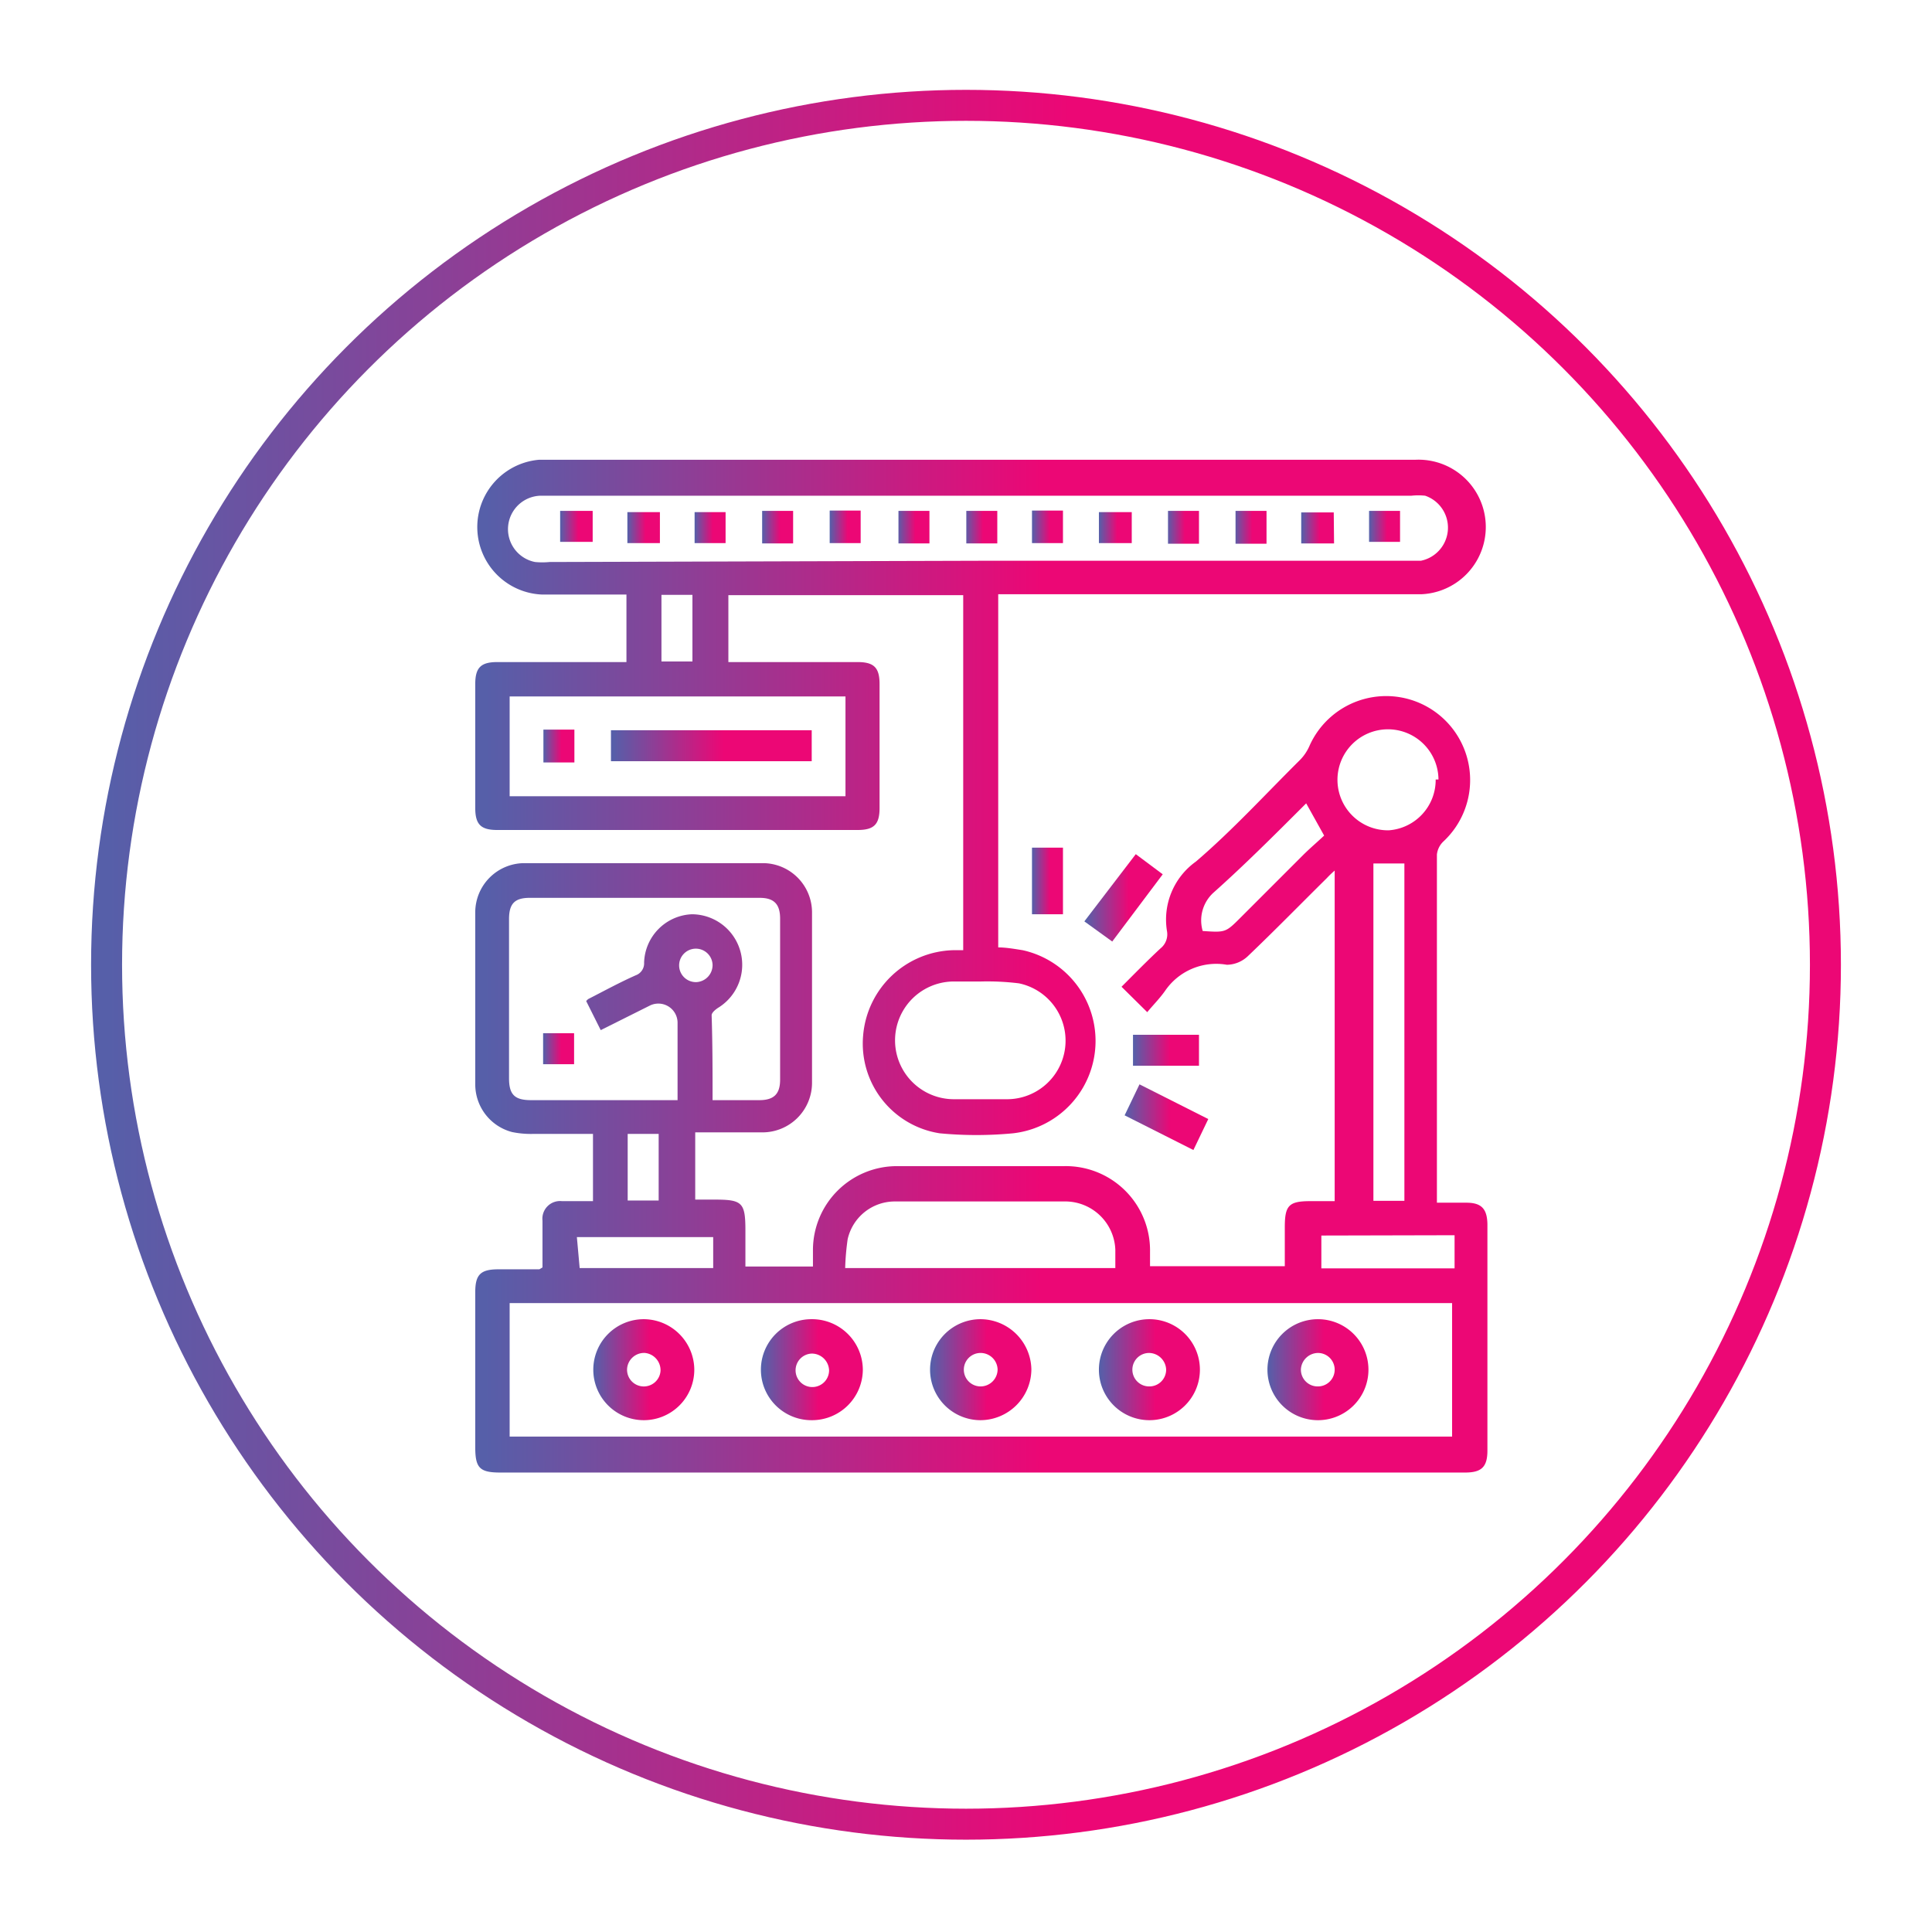 <svg id="Layer_1" data-name="Layer 1" xmlns="http://www.w3.org/2000/svg" xmlns:xlink="http://www.w3.org/1999/xlink" viewBox="0 0 62.36 62.36"><defs><linearGradient id="linear-gradient" x1="2.94" y1="31.14" x2="59.41" y2="31.14" gradientUnits="userSpaceOnUse"><stop offset="0.01" stop-color="#565fa9"/><stop offset="0.56" stop-color="#ec0775"/></linearGradient><linearGradient id="linear-gradient-2" x1="15.33" y1="34.97" x2="47.98" y2="34.97" xlink:href="#linear-gradient"/><linearGradient id="linear-gradient-3" x1="15.34" y1="25.72" x2="47.97" y2="25.72" xlink:href="#linear-gradient"/><linearGradient id="linear-gradient-4" x1="35.03" y1="28.98" x2="37.53" y2="28.98" xlink:href="#linear-gradient"/><linearGradient id="linear-gradient-5" x1="36.3" y1="36.06" x2="38.95" y2="36.06" xlink:href="#linear-gradient"/><linearGradient id="linear-gradient-6" x1="33.31" y1="28.44" x2="34.36" y2="28.44" xlink:href="#linear-gradient"/><linearGradient id="linear-gradient-7" x1="36.57" y1="33.87" x2="38.7" y2="33.87" xlink:href="#linear-gradient"/><linearGradient id="linear-gradient-8" x1="40.91" y1="44.21" x2="44.17" y2="44.21" xlink:href="#linear-gradient"/><linearGradient id="linear-gradient-9" x1="30.03" y1="44.21" x2="33.29" y2="44.21" xlink:href="#linear-gradient"/><linearGradient id="linear-gradient-10" x1="24.59" y1="44.21" x2="27.85" y2="44.21" xlink:href="#linear-gradient"/><linearGradient id="linear-gradient-11" x1="19.15" y1="44.21" x2="22.41" y2="44.21" xlink:href="#linear-gradient"/><linearGradient id="linear-gradient-12" x1="35.47" y1="44.21" x2="38.73" y2="44.21" xlink:href="#linear-gradient"/><linearGradient id="linear-gradient-13" x1="17.53" y1="33.87" x2="18.58" y2="33.87" xlink:href="#linear-gradient"/><linearGradient id="linear-gradient-14" x1="18.08" y1="17.01" x2="19.13" y2="17.01" xlink:href="#linear-gradient"/><linearGradient id="linear-gradient-15" x1="20.25" y1="17.01" x2="21.3" y2="17.01" xlink:href="#linear-gradient"/><linearGradient id="linear-gradient-16" x1="22.42" y1="17.01" x2="23.47" y2="17.01" xlink:href="#linear-gradient"/><linearGradient id="linear-gradient-17" x1="44.19" y1="17.01" x2="45.23" y2="17.01" xlink:href="#linear-gradient"/><linearGradient id="linear-gradient-18" x1="42.01" y1="17.02" x2="43.06" y2="17.02" xlink:href="#linear-gradient"/><linearGradient id="linear-gradient-19" x1="39.84" y1="17.02" x2="40.88" y2="17.02" xlink:href="#linear-gradient"/><linearGradient id="linear-gradient-20" x1="37.67" y1="17.02" x2="38.7" y2="17.02" xlink:href="#linear-gradient"/><linearGradient id="linear-gradient-21" x1="35.47" y1="17.01" x2="36.53" y2="17.01" xlink:href="#linear-gradient"/><linearGradient id="linear-gradient-22" x1="33.31" y1="17" x2="34.35" y2="17" xlink:href="#linear-gradient"/><linearGradient id="linear-gradient-23" x1="31.14" y1="17.02" x2="32.19" y2="17.02" xlink:href="#linear-gradient"/><linearGradient id="linear-gradient-24" x1="28.96" y1="17.02" x2="30.01" y2="17.02" xlink:href="#linear-gradient"/><linearGradient id="linear-gradient-25" x1="24.6" y1="17.01" x2="25.65" y2="17.01" xlink:href="#linear-gradient"/><linearGradient id="linear-gradient-26" x1="26.78" y1="17" x2="27.82" y2="17" xlink:href="#linear-gradient"/><linearGradient id="linear-gradient-27" x1="19.72" y1="24.09" x2="26.2" y2="24.09" xlink:href="#linear-gradient"/><linearGradient id="linear-gradient-28" x1="17.54" y1="24.08" x2="18.58" y2="24.08" xlink:href="#linear-gradient"/></defs><circle cx="31.18" cy="31.14" r="27.74" style="fill:none;stroke-miterlimit:10;stroke:url(#linear-gradient)"/><path d="M17.51,40.91V39.4a.57.57,0,0,1,.63-.63h1V36.6H17.2a3,3,0,0,1-.67-.06A1.59,1.59,0,0,1,15.34,35c0-1.86,0-3.72,0-5.57a1.59,1.59,0,0,1,1.57-1.57h7.72a1.59,1.59,0,0,1,1.58,1.59c0,1.83,0,3.67,0,5.5a1.6,1.6,0,0,1-1.61,1.6H22.44v2.17h.62c.9,0,1,.09,1,1v1.16h2.18c0-.18,0-.37,0-.56a2.71,2.71,0,0,1,2.69-2.68c1.8,0,3.61,0,5.41,0a2.72,2.72,0,0,1,2.78,2.77v.46h4.35V39.61c0-.7.13-.84.82-.84h.79V28.1a3.24,3.24,0,0,0-.26.25c-.85.84-1.68,1.69-2.54,2.51a1,1,0,0,1-.68.28,2,2,0,0,0-2,.85c-.17.24-.38.45-.57.68l-.83-.82c.42-.42.83-.84,1.26-1.24a.58.58,0,0,0,.21-.54,2.3,2.3,0,0,1,.93-2.26c1.17-1,2.25-2.18,3.36-3.28a1.49,1.49,0,0,0,.3-.44,2.71,2.71,0,1,1,4.33,3.07.68.68,0,0,0-.21.42q0,5.48,0,11c0,.06,0,.13,0,.24h.95c.49,0,.67.2.68.69v7.31c0,.53-.19.71-.72.71H16.15c-.67,0-.81-.15-.81-.82v-5c0-.57.17-.74.75-.74h1.32Zm29.36,1.15H16.45v4.31H46.87ZM23,35.51h1.51c.47,0,.67-.2.67-.66v-5.2c0-.47-.2-.67-.66-.67H17.1c-.49,0-.67.19-.67.69q0,2.56,0,5.13c0,.53.18.71.71.71h4.42l.31,0V33a.62.62,0,0,0-.9-.54l-1.58.79-.47-.94.06-.06c.51-.26,1-.53,1.54-.77a.41.41,0,0,0,.27-.41,1.61,1.61,0,0,1,1.54-1.56,1.63,1.63,0,0,1,.88,3c-.1.06-.24.17-.24.26C23,33.71,23,34.59,23,35.51Zm4.33,5.42H36v-.59a1.62,1.62,0,0,0-1.58-1.56c-1.85,0-3.69,0-5.54,0A1.56,1.56,0,0,0,27.36,40,8.14,8.14,0,0,0,27.28,40.93Zm18-2.17V27.87h-1V38.76Zm1.1-13.6a1.63,1.63,0,1,0-1.6,1.64A1.63,1.63,0,0,0,46.34,25.16Zm-4.27.77c-1,1-2,2-3,2.89a1.21,1.21,0,0,0-.34,1.23c.74.05.74.05,1.23-.44l2-2c.23-.23.48-.44.69-.64Zm-23.45,15h4.31v-1H18.62Zm23.94-1.05v1.06h4.3V39.87ZM20.26,36.6v2.15h1V36.6ZM23,31.14a.54.54,0,1,0-.52.56A.55.55,0,0,0,23,31.14Z" style="fill:url(#linear-gradient-2)"/><path d="M20.22,21.37V19.19H17.49a2.18,2.18,0,0,1-.09-4.35H45.68a2.17,2.17,0,1,1,.21,4.34c-.42,0-.84,0-1.26,0H32.22V30.58c.26,0,.53.05.79.09a3,3,0,0,1-.31,5.91,12.5,12.5,0,0,1-2.37,0,2.93,2.93,0,0,1-2.47-3.16,3,3,0,0,1,2.9-2.75h.33V19.21H23.51v2.16h.36c1.27,0,2.54,0,3.81,0,.53,0,.71.18.71.71v4c0,.53-.18.71-.71.71H16.05c-.53,0-.71-.18-.71-.71v-4c0-.53.18-.71.71-.71,1.26,0,2.52,0,3.77,0ZM31.65,18.1H45.86A1.09,1.09,0,0,0,46,16a2.16,2.16,0,0,0-.44,0H17.47a1.08,1.08,0,0,0-.2,2.14,2.42,2.42,0,0,0,.47,0Zm-4.36,4.38H16.45V25.7H27.29Zm4.38,9.2v0h-.88a1.9,1.9,0,0,0,0,3.8c.58,0,1.16,0,1.73,0a1.89,1.89,0,0,0,.37-3.74A8.24,8.24,0,0,0,31.67,31.68ZM21.35,19.2v2.15h1V19.2Z" style="fill:url(#linear-gradient-3)"/><path d="M36.66,27.57l.87.65L35.9,30.39,35,29.74Z" style="fill:url(#linear-gradient-4)"/><path d="M36.3,36l.48-1L39,36.12l-.48,1Z" style="fill:url(#linear-gradient-5)"/><path d="M33.31,27.36h1v2.15h-1Z" style="fill:url(#linear-gradient-6)"/><path d="M36.57,34.4v-1H38.7v1Z" style="fill:url(#linear-gradient-7)"/><path d="M40.91,44.21a1.63,1.63,0,1,1,1.6,1.63A1.63,1.63,0,0,1,40.91,44.21Zm1.64-.54a.56.56,0,0,0-.56.52.54.54,0,0,0,.55.56.54.54,0,0,0,0-1.08Z" style="fill:url(#linear-gradient-8)"/><path d="M33.29,44.2a1.65,1.65,0,0,1-1.64,1.64,1.63,1.63,0,0,1,0-3.26A1.65,1.65,0,0,1,33.29,44.2Zm-1.09,0a.55.55,0,0,0-.55-.53.54.54,0,1,0,0,1.08A.55.55,0,0,0,32.2,44.2Z" style="fill:url(#linear-gradient-9)"/><path d="M27.85,44.22a1.64,1.64,0,0,1-1.66,1.62,1.63,1.63,0,0,1,0-3.26A1.64,1.64,0,0,1,27.85,44.22Zm-1.09,0a.56.56,0,0,0-.55-.53.54.54,0,0,0-.53.57.54.54,0,0,0,.56.51A.54.54,0,0,0,26.76,44.2Z" style="fill:url(#linear-gradient-10)"/><path d="M22.41,44.2a1.63,1.63,0,1,1-1.62-1.62A1.64,1.64,0,0,1,22.41,44.2Zm-1.66.55a.54.54,0,0,0,.57-.5.56.56,0,0,0-.5-.58.55.55,0,0,0-.58.52A.54.54,0,0,0,20.75,44.75Z" style="fill:url(#linear-gradient-11)"/><path d="M37.1,42.58a1.63,1.63,0,1,1,0,3.26,1.63,1.63,0,0,1,0-3.26Zm.54,1.62a.56.56,0,0,0-.55-.53.54.54,0,1,0,0,1.08A.54.54,0,0,0,37.64,44.2Z" style="fill:url(#linear-gradient-12)"/><path d="M17.53,33.35h1v1h-1Z" style="fill:url(#linear-gradient-13)"/><path d="M19.13,16.49v1H18.08v-1Z" style="fill:url(#linear-gradient-14)"/><path d="M20.25,17.53v-1H21.3v1Z" style="fill:url(#linear-gradient-15)"/><path d="M22.42,17.53v-1h1v1Z" style="fill:url(#linear-gradient-16)"/><path d="M44.19,16.49h1v1h-1Z" style="fill:url(#linear-gradient-17)"/><path d="M43.06,17.54H42v-1h1.05Z" style="fill:url(#linear-gradient-18)"/><path d="M40.88,17.55h-1V16.49h1Z" style="fill:url(#linear-gradient-19)"/><path d="M38.7,17.55h-1V16.49h1Z" style="fill:url(#linear-gradient-20)"/><path d="M35.47,17.53v-1h1.06v1Z" style="fill:url(#linear-gradient-21)"/><path d="M33.31,16.48h1v1.05h-1Z" style="fill:url(#linear-gradient-22)"/><path d="M32.19,16.49v1.05h-1V16.49Z" style="fill:url(#linear-gradient-23)"/><path d="M30,17.54H29V16.49H30Z" style="fill:url(#linear-gradient-24)"/><path d="M24.6,16.49h1v1.05h-1Z" style="fill:url(#linear-gradient-25)"/><path d="M26.78,16.48h1v1.05h-1Z" style="fill:url(#linear-gradient-26)"/><path d="M26.2,23.57v1H19.72v-1Z" style="fill:url(#linear-gradient-27)"/><path d="M17.54,23.55h1v1.06h-1Z" style="fill:url(#linear-gradient-28)"/></svg>
